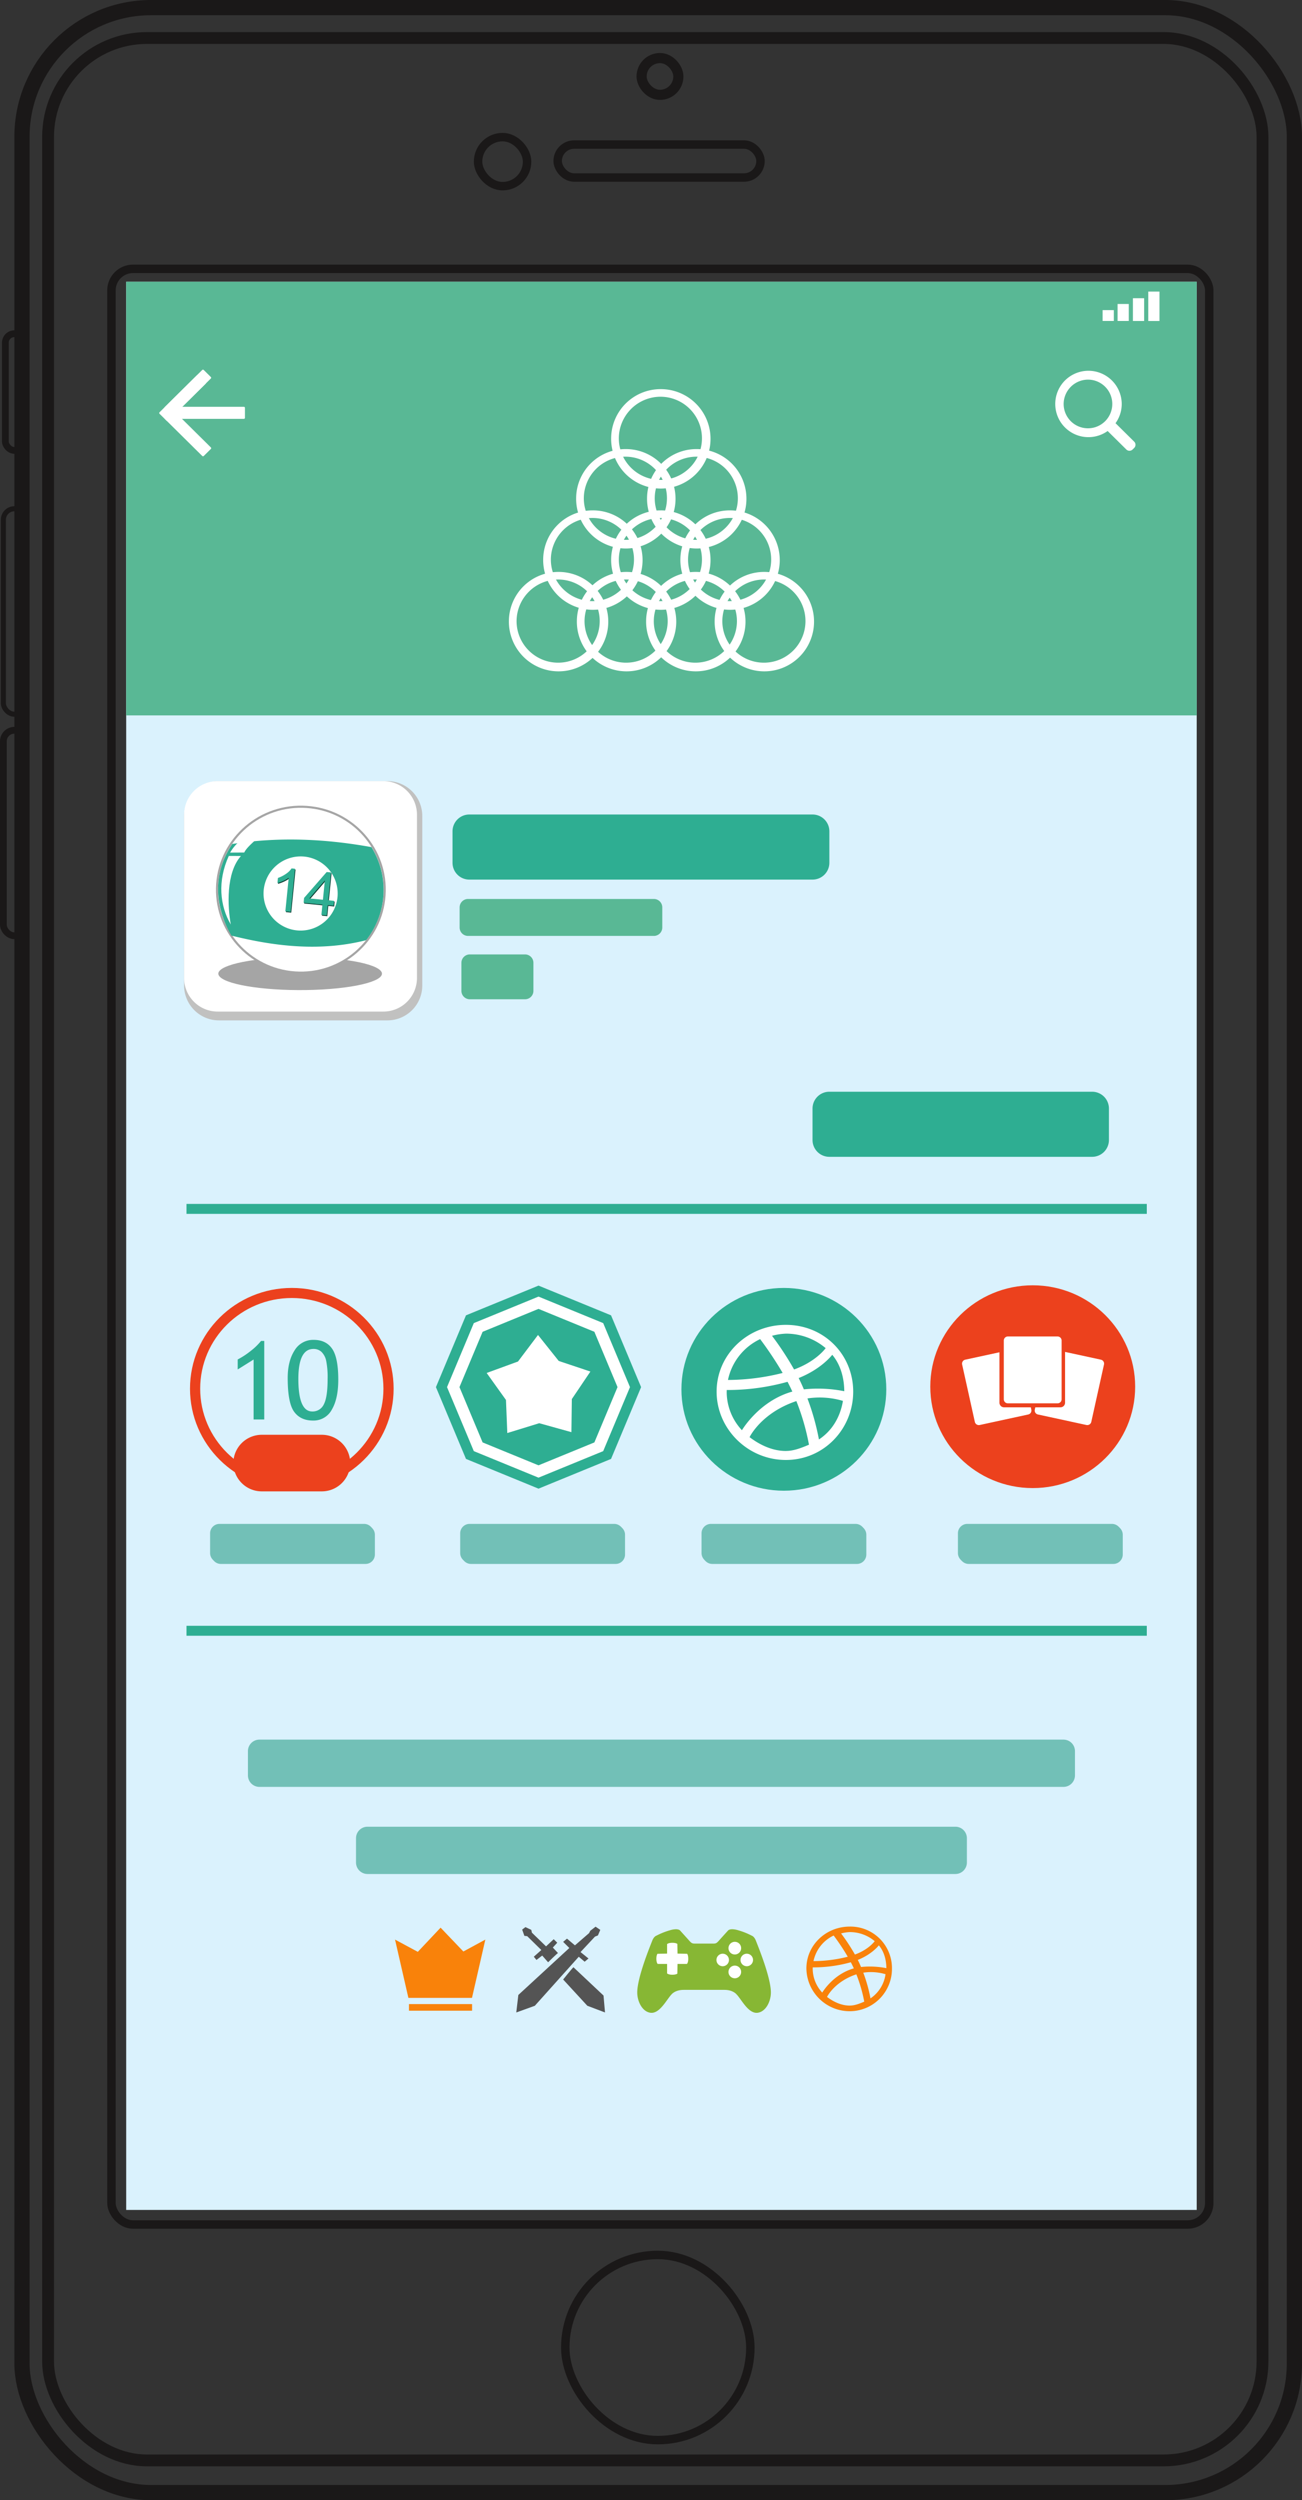 <svg id="Layer_1" data-name="Layer 1" xmlns="http://www.w3.org/2000/svg" viewBox="0 0 770.278 1478.444">
  <rect x="0" y="0" width="770.278" height="1478.444" fill="#333333" stroke="none"/>
  <defs>
    <style>
      .cls-1, .cls-2, .cls-3, .cls-4, .cls-5, .cls-6, .cls-7 {
        fill: none;
        stroke: #1a1818;
        stroke-miterlimit: 10;
      }

      .cls-1 {
        stroke-width: 9px;
      }

      .cls-2 {
        stroke-width: 7px;
      }

      .cls-3 {
        stroke-width: 5px;
      }

      .cls-4 {
        stroke-width: 6px;
      }

      .cls-6 {
        stroke-width: 3px;
      }

      .cls-7 {
        stroke-width: 4px;
      }

      .cls-8 {
        fill: #daf2fd;
      }

      .cls-9 {
        fill: #59b895;
      }

      .cls-10 {
        fill: #fff;
      }

      .cls-11 {
        fill: #c1c1c0;
      }

      .cls-12 {
        fill: #2eae92;
      }

      .cls-13 {
        fill: #72c0b7;
      }

      .cls-14 {
        fill: #ec411d;
      }

      .cls-15 {
        isolation: isolate;
      }

      .cls-16 {
        fill: #a5a5a5;
      }

      .cls-17 {
        fill: #0c3d32;
      }

      .cls-18 {
        fill: #f9820a;
      }

      .cls-19 {
        fill: #545454;
      }

      .cls-20 {
        fill: #87b734;
      }
    </style>
  </defs>
  <title>app1</title>
  <g>
    <g>
      <rect class="cls-1" x="13" y="4.5" width="752.778" height="1469.444" rx="76.389" ry="76.389"/>
      <rect class="cls-2" x="28.442" y="22.478" width="718.464" height="1432.428" rx="58.497" ry="58.497"/>
      <rect class="cls-3" x="65.94" y="158.971" width="649.468" height="1156.442" rx="12.749" ry="12.749"/>
      <rect class="cls-3" x="334.426" y="1333.413" width="109.495" height="109.495" rx="54.747" ry="54.747"/>
      <rect class="cls-3" x="329.927" y="85.475" width="119.994" height="19.499" rx="9.75" ry="9.75"/>
      <rect class="cls-3" x="282.833" y="81.083" width="29" height="29" rx="14.5" ry="14.5"/>
      <rect class="cls-4" x="379.583" y="34.333" width="21.75" height="21.75" rx="10.875" ry="10.875"/>
      <circle class="cls-5" cx="86.271" cy="180.771" r="5.188"/>
      <circle class="cls-5" cx="99.771" cy="180.771" r="5.188"/>
      <circle class="cls-5" cx="113.271" cy="180.771" r="5.188"/>
      <circle class="cls-5" cx="126.771" cy="180.771" r="5.188"/>
      <circle class="cls-5" cx="140.271" cy="180.771" r="5.188"/>
      <rect class="cls-6" x="629.083" y="168.833" width="41.75" height="16.25" rx="6.625" ry="6.625"/>
      <rect class="cls-6" x="670.333" y="173.833" width="5" height="6.75"/>
      <rect class="cls-6" x="634.583" y="173.833" width="30.5" height="5.25"/>
      <g>
        <path class="cls-5" d="M690.12,213.371h-9.5v-1.687h3.8V198.628l-3.891,1.16V197.96l5.813-1.77v15.492h3.785v1.688Z" transform="translate(-121.721 -27.522)"/>
        <path class="cls-5" d="M697.8,213.652a4.41,4.41,0,0,1-3.9-2.145,11.363,11.363,0,0,1-1.4-6.2q0-4.453,1.459-6.738a4.7,4.7,0,0,1,4.213-2.285q5.273,0,5.273,8.613a11.794,11.794,0,0,1-1.488,6.51A4.721,4.721,0,0,1,697.8,213.652Zm0.27-15.738q-3.6,0-3.6,7.3,0,6.82,3.527,6.82,3.48,0,3.48-6.937Q701.476,197.914,698.065,197.914Z" transform="translate(-121.721 -27.522)"/>
        <path class="cls-5" d="M710.733,213.652a4.41,4.41,0,0,1-3.9-2.145,11.363,11.363,0,0,1-1.4-6.2q0-4.453,1.459-6.738a4.7,4.7,0,0,1,4.213-2.285q5.273,0,5.273,8.613a11.794,11.794,0,0,1-1.488,6.51A4.721,4.721,0,0,1,710.733,213.652ZM711,197.914q-3.6,0-3.6,7.3,0,6.82,3.527,6.82,3.48,0,3.48-6.937Q714.413,197.914,711,197.914Z" transform="translate(-121.721 -27.522)"/>
        <path class="cls-5" d="M728.675,204.992a3.542,3.542,0,0,1-2.766-1.143,4.384,4.384,0,0,1-1.031-3.053,4.71,4.71,0,0,1,1.09-3.287,3.775,3.775,0,0,1,2.941-1.2,3.531,3.531,0,0,1,2.783,1.113,4.549,4.549,0,0,1,.99,3.129,4.6,4.6,0,0,1-1.107,3.229A3.743,3.743,0,0,1,728.675,204.992Zm0.164-7.395a2.109,2.109,0,0,0-1.758.826,3.6,3.6,0,0,0-.645,2.268,3.45,3.45,0,0,0,.633,2.209,2.088,2.088,0,0,0,1.723.791,2.039,2.039,0,0,0,1.723-.82,3.691,3.691,0,0,0,.621-2.273,3.52,3.52,0,0,0-.615-2.209A2.015,2.015,0,0,0,728.839,197.6Zm11.086-1.031-10.781,16.922h-1.676l10.77-16.922h1.688Zm-1.242,17.063a3.533,3.533,0,0,1-2.766-1.148,4.388,4.388,0,0,1-1.031-3.047,4.722,4.722,0,0,1,1.1-3.3,3.766,3.766,0,0,1,2.93-1.213,3.516,3.516,0,0,1,2.777,1.125,5.351,5.351,0,0,1-.111,6.369A3.743,3.743,0,0,1,738.683,213.628Zm0.164-7.383a2.111,2.111,0,0,0-1.764.82,3.617,3.617,0,0,0-.639,2.273,3.409,3.409,0,0,0,.633,2.186,2.088,2.088,0,0,0,1.723.791,2.034,2.034,0,0,0,1.723-.826,3.7,3.7,0,0,0,.621-2.268,3.464,3.464,0,0,0-.615-2.2A2.033,2.033,0,0,0,738.847,206.246Z" transform="translate(-121.721 -27.522)"/>
      </g>
      <g>
        <path class="cls-5" d="M468.359,204.558v-0.047q-3.023-1.406-3.023-4.078a3.727,3.727,0,0,1,1.383-2.982,5.337,5.337,0,0,1,3.563-1.166,4.78,4.78,0,0,1,3.234,1.09,3.528,3.528,0,0,1,1.266,2.8q0,2.789-3.117,4.336v0.047q3.68,1.313,3.68,4.547a4.066,4.066,0,0,1-1.5,3.316,6.4,6.4,0,0,1-4.172,1.23,5.2,5.2,0,0,1-3.551-1.219,4.005,4.005,0,0,1-1.395-3.164Q464.726,206.035,468.359,204.558Zm1.547,0.914q-3.211,1.277-3.211,3.7a2.592,2.592,0,0,0,.932,2.057,3.629,3.629,0,0,0,2.455.8,3.511,3.511,0,0,0,2.373-.791,2.522,2.522,0,0,0,.92-2Q473.375,206.714,469.906,205.472Zm2.906-5.062a2.36,2.36,0,0,0-.727-1.828,2.814,2.814,0,0,0-1.98-.668,2.95,2.95,0,0,0-1.986.7,2.234,2.234,0,0,0-.814,1.775q0,2.191,2.73,3.3Q472.812,202.542,472.812,200.41Z" transform="translate(-121.721 -27.522)"/>
        <path class="cls-5" d="M479.1,203.714a1.244,1.244,0,0,1-.92-0.387,1.273,1.273,0,0,1-.381-0.926,1.234,1.234,0,0,1,.381-0.914,1.263,1.263,0,0,1,.92-0.375,1.3,1.3,0,0,1,.938.375,1.225,1.225,0,0,1,.387.914,1.263,1.263,0,0,1-.387.926A1.277,1.277,0,0,1,479.1,203.714Zm0,9.914a1.244,1.244,0,0,1-.92-0.387,1.273,1.273,0,0,1-.381-0.926,1.293,1.293,0,0,1,.381-0.932,1.235,1.235,0,0,1,.92-0.393,1.267,1.267,0,0,1,.938.393,1.282,1.282,0,0,1,.387.932,1.263,1.263,0,0,1-.387.926A1.277,1.277,0,0,1,479.1,213.628Z" transform="translate(-121.721 -27.522)"/>
        <path class="cls-5" d="M488,213.652a4.41,4.41,0,0,1-3.9-2.145,11.363,11.363,0,0,1-1.4-6.2q0-4.453,1.459-6.738a4.7,4.7,0,0,1,4.213-2.285q5.273,0,5.273,8.613a11.794,11.794,0,0,1-1.488,6.51A4.721,4.721,0,0,1,488,213.652Zm0.27-15.738q-3.6,0-3.6,7.3,0,6.82,3.527,6.82,3.48,0,3.48-6.937Q491.679,197.914,488.269,197.914Z" transform="translate(-121.721 -27.522)"/>
        <path class="cls-5" d="M500.937,213.652a4.41,4.41,0,0,1-3.9-2.145,11.363,11.363,0,0,1-1.4-6.2q0-4.453,1.459-6.738a4.7,4.7,0,0,1,4.213-2.285q5.273,0,5.273,8.613a11.794,11.794,0,0,1-1.488,6.51A4.721,4.721,0,0,1,500.937,213.652Zm0.27-15.738q-3.6,0-3.6,7.3,0,6.82,3.528,6.82,3.48,0,3.48-6.937Q504.617,197.914,501.207,197.914Z" transform="translate(-121.721 -27.522)"/>
        <path class="cls-5" d="M529.355,213.371h-2.18l-1.781-4.711H518.27l-1.676,4.711H514.4l6.445-16.8h2.039Zm-4.605-6.48-2.637-7.16a6.856,6.856,0,0,1-.258-1.125h-0.047a6.277,6.277,0,0,1-.27,1.125l-2.613,7.16h5.824Z" transform="translate(-121.721 -27.522)"/>
        <path class="cls-5" d="M548.961,213.371H547V202.1q0-1.336.164-3.27h-0.047a10.453,10.453,0,0,1-.5,1.629l-5.742,12.914h-0.961l-5.73-12.82a10.044,10.044,0,0,1-.5-1.723h-0.047q0.094,1.008.094,3.293v11.25h-1.9v-16.8h2.6l5.156,11.719a15,15,0,0,1,.773,2.016h0.07q0.5-1.383.809-2.062l5.262-11.672h2.461v16.8Z" transform="translate(-121.721 -27.522)"/>
      </g>
      <rect class="cls-7" x="3.167" y="197.333" width="10.667" height="69" rx="5.333" ry="5.333"/>
      <rect class="cls-6" x="2" y="300.833" width="13" height="121.5" rx="6.5" ry="6.5"/>
      <rect class="cls-7" x="2" y="431.833" width="13" height="121.5" rx="6.5" ry="6.5"/>
    </g>
    <g>
      <rect class="cls-8" x="74.657" y="166.606" width="633.331" height="1140.193"/>
      <rect class="cls-9" x="74.657" y="166.606" width="633.331" height="256.426"/>
      <rect class="cls-10" x="679.335" y="172.419" width="6.631" height="17.398"/>
      <rect class="cls-10" x="670.249" y="176.344" width="6.631" height="13.465"/>
      <rect class="cls-10" x="661.162" y="179.76" width="6.631" height="10.037"/>
      <rect class="cls-10" x="652.318" y="183.386" width="6.631" height="6.406"/>
      <path class="cls-11" d="M251.377,489.416h99.428a20.633,20.633,0,0,1,20.743,20.52V610.379a20.633,20.633,0,0,1-20.743,20.52H251.377a20.633,20.633,0,0,1-20.743-20.52V509.936A20.633,20.633,0,0,1,251.377,489.416Z" transform="translate(-121.721 -27.522)"/>
      <path class="cls-10" d="M250.615,489.416h97.8A19.874,19.874,0,0,1,368.4,509.182v96.75A19.874,19.874,0,0,1,348.414,625.7h-97.8a19.874,19.874,0,0,1-19.981-19.766v-96.75A19.874,19.874,0,0,1,250.615,489.416Z" transform="translate(-121.721 -27.522)"/>
      <rect class="cls-12" x="110.337" y="711.908" width="568.12" height="5.885"/>
      <rect class="cls-12" x="110.337" y="961.383" width="568.12" height="5.885"/>
      <path class="cls-12" d="M399.427,509.162h202.96a9.937,9.937,0,0,1,9.99,9.883V537.77a9.937,9.937,0,0,1-9.99,9.883H399.427a9.937,9.937,0,0,1-9.99-9.883V519.045A9.937,9.937,0,0,1,399.427,509.162Z" transform="translate(-121.721 -27.522)"/>
      <path class="cls-9" d="M398.642,559.111H508.536a4.969,4.969,0,0,1,5,4.942v11.964a4.969,4.969,0,0,1-5,4.942H398.642a4.969,4.969,0,0,1-5-4.942V564.052A4.969,4.969,0,0,1,398.642,559.111Z" transform="translate(-121.721 -27.522)"/>
      <path class="cls-9" d="M399.7,591.891h32.6a4.969,4.969,0,0,1,5,4.942v16.645a4.969,4.969,0,0,1-5,4.942H399.7a4.969,4.969,0,0,1-5-4.942V596.832A4.969,4.969,0,0,1,399.7,591.891Z" transform="translate(-121.721 -27.522)"/>
      <path class="cls-12" d="M612.415,673.091H767.786a9.937,9.937,0,0,1,9.99,9.883V701.7a9.937,9.937,0,0,1-9.99,9.883H612.415a9.937,9.937,0,0,1-9.99-9.883V682.974A9.937,9.937,0,0,1,612.415,673.091Z" transform="translate(-121.721 -27.522)"/>
      <path class="cls-13" d="M339.178,1135.665h347.73a6.8,6.8,0,0,0,6.835-6.762v-14.429a6.8,6.8,0,0,0-6.835-6.762H339.178a6.8,6.8,0,0,0-6.836,6.762V1128.9A6.8,6.8,0,0,0,339.178,1135.665Z" transform="translate(-121.721 -27.522)"/>
      <path class="cls-13" d="M275.239,1084.158H750.848a6.8,6.8,0,0,0,6.835-6.762v-14.429a6.8,6.8,0,0,0-6.835-6.762H275.239a6.8,6.8,0,0,0-6.836,6.762V1077.4A6.8,6.8,0,0,0,275.239,1084.158Z" transform="translate(-121.721 -27.522)"/>
      <path class="cls-14" d="M294.361,789.109c-33.265,0-60.232,26.677-60.232,59.585s26.967,59.585,60.232,59.585,60.232-26.677,60.232-59.585S327.626,789.109,294.361,789.109Zm0,5.959c29.938,0,54.207,24.009,54.207,53.625h0c0,29.616-24.269,53.625-54.207,53.625h0c-29.938,0-54.207-24.009-54.207-53.625h0c0-29.616,24.269-53.625,54.207-53.625h0Z" transform="translate(-121.721 -27.522)"/>
      <path class="cls-14" d="M276.689,875.943h35.321a16.827,16.827,0,0,1,16.917,16.735h0a16.827,16.827,0,0,1-16.917,16.735H276.689a16.827,16.827,0,0,1-16.917-16.735h0A16.827,16.827,0,0,1,276.689,875.943Z" transform="translate(-121.721 -27.522)"/>
      <path class="cls-13" d="M252.415,952.319h85.516a5.547,5.547,0,0,0,5.576-5.517V935.032a5.547,5.547,0,0,0-5.576-5.517H252.415a5.547,5.547,0,0,0-5.576,5.517V946.8A5.547,5.547,0,0,0,252.415,952.319Z" transform="translate(-121.721 -27.522)"/>
      <path class="cls-13" d="M251.6,951.45h85.516a5.547,5.547,0,0,0,5.576-5.517V934.163a5.547,5.547,0,0,0-5.576-5.517H251.6a5.547,5.547,0,0,0-5.576,5.517v11.771A5.547,5.547,0,0,0,251.6,951.45Z" transform="translate(-121.721 -27.522)"/>
      <g class="cls-15">
        <g class="cls-15">
          <path class="cls-12" d="M271.75,866.9V831.443l-9.4,5.873v-5.905a46.156,46.156,0,0,0,7.583-4.957,36.15,36.15,0,0,0,6.227-6h1.892V866.9H271.75Z" transform="translate(-121.721 -27.522)"/>
          <path class="cls-12" d="M291.927,842.369q0-9.979,4.036-16.263a12.765,12.765,0,0,1,11.351-6.284q7.251,0,10.893,5.242t3.642,18.314q0,11.243-3.815,17.7a12.217,12.217,0,0,1-11.161,6.457q-7.347,0-11.146-5.21T291.927,842.369Zm6.306,0.568q0,19.23,8.2,19.23a7.289,7.289,0,0,0,6.9-4.264q2.206-4.263,2.207-14.936a49.314,49.314,0,0,0-.852-10.8,10.345,10.345,0,0,0-2.743-5.21,6.743,6.743,0,0,0-4.792-1.769Q298.233,825.19,298.233,842.938Z" transform="translate(-121.721 -27.522)"/>
        </g>
      </g>
      <g>
        <path class="cls-12" d="M483.225,890.222l-42.913,17.584L397.4,890.222l-17.775-42.452L397.4,805.317l42.913-17.584,42.913,17.584L501,847.769Z" transform="translate(-121.721 -27.522)"/>
        <path class="cls-10" d="M478.573,885.619L440.307,901.3l-38.267-15.68-15.85-37.856,15.85-37.856,38.267-15.68,38.267,15.68,15.85,37.856Z" transform="translate(-121.721 -27.522)"/>
        <path class="cls-12" d="M473.361,880.464L440.3,894.01,407.24,880.464l-13.694-32.706,13.694-32.706L440.3,801.5l33.061,13.547,13.694,32.706Z" transform="translate(-121.721 -27.522)"/>
        <path class="cls-10" d="M440.736,869.1l-18.886,5.815-0.789-19.552L409.635,839.4l18.552-6.784,11.824-15.686,12.256,15.359L471,838.56l-10.978,16.277L459.777,874.4Z" transform="translate(-121.721 -27.522)"/>
      </g>
      <ellipse class="cls-12" cx="463.742" cy="821.544" rx="60.604" ry="59.954"/>
      <ellipse class="cls-14" cx="610.974" cy="819.986" rx="60.604" ry="59.954"/>
      <path class="cls-10" d="M744.324,825.316l28.69,6.22a2.391,2.391,0,0,1,1.843,2.847l-7.522,33.952a2.417,2.417,0,0,1-2.878,1.824l-28.69-6.22a2.391,2.391,0,0,1-1.843-2.847l7.522-33.952A2.417,2.417,0,0,1,744.324,825.316Z" transform="translate(-121.721 -27.522)"/>
      <path class="cls-10" d="M721.466,825.322l-28.691,6.22a2.391,2.391,0,0,0-1.843,2.847l7.522,33.952a2.417,2.417,0,0,0,2.878,1.823l28.691-6.22a2.391,2.391,0,0,0,1.843-2.847l-7.522-33.952A2.417,2.417,0,0,0,721.466,825.322Z" transform="translate(-121.721 -27.522)"/>
      <path class="cls-14" d="M715.735,815.087H749.1a2.712,2.712,0,0,1,2.727,2.7V857a2.712,2.712,0,0,1-2.727,2.7H715.735a2.712,2.712,0,0,1-2.727-2.7V817.785A2.712,2.712,0,0,1,715.735,815.087Z" transform="translate(-121.721 -27.522)"/>
      <path class="cls-10" d="M718,817.814H747.37a2.4,2.4,0,0,1,2.417,2.391v34.758a2.4,2.4,0,0,1-2.417,2.391H718a2.4,2.4,0,0,1-2.417-2.391V820.2A2.4,2.4,0,0,1,718,817.814Z" transform="translate(-121.721 -27.522)"/>
      <path class="cls-13" d="M400.4,952.319H485.92A5.547,5.547,0,0,0,491.5,946.8V935.032a5.547,5.547,0,0,0-5.576-5.517H400.4a5.547,5.547,0,0,0-5.576,5.517V946.8A5.547,5.547,0,0,0,400.4,952.319Z" transform="translate(-121.721 -27.522)"/>
      <path class="cls-13" d="M399.556,951.45h85.516a5.547,5.547,0,0,0,5.576-5.517V934.163a5.547,5.547,0,0,0-5.576-5.517H399.556a5.547,5.547,0,0,0-5.576,5.517v11.771A5.547,5.547,0,0,0,399.556,951.45Z" transform="translate(-121.721 -27.522)"/>
      <path class="cls-13" d="M543.154,952.319h85.516a5.547,5.547,0,0,0,5.576-5.517V935.032a5.547,5.547,0,0,0-5.576-5.517H543.154a5.547,5.547,0,0,0-5.576,5.517V946.8A5.547,5.547,0,0,0,543.154,952.319Z" transform="translate(-121.721 -27.522)"/>
      <path class="cls-13" d="M542.336,951.45h85.516a5.547,5.547,0,0,0,5.576-5.517V934.163a5.547,5.547,0,0,0-5.576-5.517H542.336a5.547,5.547,0,0,0-5.576,5.517v11.771A5.547,5.547,0,0,0,542.336,951.45Z" transform="translate(-121.721 -27.522)"/>
      <path class="cls-13" d="M694.868,952.319h85.516a5.547,5.547,0,0,0,5.576-5.517V935.032a5.547,5.547,0,0,0-5.576-5.517H694.868a5.547,5.547,0,0,0-5.576,5.517V946.8A5.547,5.547,0,0,0,694.868,952.319Z" transform="translate(-121.721 -27.522)"/>
      <path class="cls-13" d="M694.02,951.45h85.516a5.547,5.547,0,0,0,5.576-5.517V934.163a5.547,5.547,0,0,0-5.576-5.517H694.02a5.547,5.547,0,0,0-5.576,5.517v11.771A5.547,5.547,0,0,0,694.02,951.45Z" transform="translate(-121.721 -27.522)"/>
      <path class="cls-16" d="M286.234,593.912c25.737-1.449,52.448,1.568,59.659,6.739s-7.807,10.537-33.545,11.986-52.448-1.568-59.659-6.739S260.5,595.361,286.234,593.912Z" transform="translate(-121.721 -27.522)"/>
      <path class="cls-16" d="M303.2,504.053c27.675,1.9,48.548,25.643,46.623,53.021S323.9,605.1,296.229,603.2s-48.548-25.643-46.623-53.021S275.528,502.148,303.2,504.053Z" transform="translate(-121.721 -27.522)"/>
      <path class="cls-10" d="M303.115,505.3c26.977,1.857,47.325,25,45.448,51.684s-25.268,46.817-52.245,44.96-47.325-25-45.448-51.684S276.138,503.446,303.115,505.3Z" transform="translate(-121.721 -27.522)"/>
      <path class="cls-12" d="M259.136,526.6c28.267-4.453,56.049-2.914,82.315,1.85a48.013,48.013,0,0,1-3.126,55.037c-26.336,6.668-52.959,3.965-79.7-2.726-7.841-13.639-13.031-33.808.512-54.162Z" transform="translate(-121.721 -27.522)"/>
      <path class="cls-10" d="M301.339,534.008a21.93,21.93,0,1,1-23.651,20.353A22.008,22.008,0,0,1,301.339,534.008Z" transform="translate(-121.721 -27.522)"/>
      <path class="cls-10" d="M257.076,533.672l7.2,0.009c-8.973,10.032-7.915,30.02-6.019,40.531-6.444-10.966-7.965-25.66-1.178-40.54h0Z" transform="translate(-121.721 -27.522)"/>
      <path class="cls-10" d="M257.864,531.694l8.352-.049c1.24-2.5,3.831-4.787,6.3-7.091l-8.115-.4a26.555,26.555,0,0,0-6.54,7.539h0Z" transform="translate(-121.721 -27.522)"/>
      <g class="cls-15">
        <g class="cls-15">
          <path class="cls-17" d="M294.02,567.2l-3.152-.31,1.994-19.868a16.478,16.478,0,0,1-3.2,1.854,21.444,21.444,0,0,1-3.479,1.285l0.3-3.015a19.2,19.2,0,0,0,4.921-2.525,11.835,11.835,0,0,0,3.143-3.12l2.031,0.2Z" transform="translate(-121.721 -27.522)"/>
          <path class="cls-17" d="M312.194,568.983l0.61-6.08-11.137-1.094,0.287-2.858,13.367-15.3,2.573,0.253-1.651,16.455,3.467,0.341-0.287,2.858-3.467-.341-0.61,6.08Zm0.9-8.938L314.24,548.6l-9.186,10.66Z" transform="translate(-121.721 -27.522)"/>
        </g>
      </g>
      <g class="cls-15">
        <g class="cls-15">
          <path class="cls-12" d="M293.688,566.727l-3.152-.309,1.993-19.869a16.388,16.388,0,0,1-3.2,1.854,21.435,21.435,0,0,1-3.48,1.286l0.3-3.015a19.212,19.212,0,0,0,4.922-2.526,11.84,11.84,0,0,0,3.143-3.119l2.031,0.2Z" transform="translate(-121.721 -27.522)"/>
          <path class="cls-12" d="M311.863,568.512l0.61-6.081-11.137-1.093,0.287-2.858,13.366-15.306,2.574,0.253-1.651,16.456,3.467,0.34-0.287,2.858-3.467-.341-0.61,6.081Zm0.9-8.938,1.149-11.45-9.186,10.661Z" transform="translate(-121.721 -27.522)"/>
        </g>
      </g>
      <path class="cls-10" d="M586.65,810.945c-22.593,0-40.973,17.537-40.973,39.505s18.381,40.391,40.973,40.391,39.833-18.426,39.833-40.391-17.241-39.507-39.844-39.507Zm27.45,17.71c4.875,5.791,7.027,13.5,7.106,21.53a80.306,80.306,0,0,0-23.914-1.1q-0.369-.872-0.755-1.756c-0.727-1.658-1.506-3.306-2.321-4.928,12.908-5.14,19.114-12.788,19.867-13.75ZM586.65,816.14a36.328,36.328,0,0,1,23.541,8.575c-0.63.87-6.239,8.088-18.684,12.622a181.158,181.158,0,0,0-13.058-19.921,37.342,37.342,0,0,1,8.207-1.272Zm-15.221,3.233a214.544,214.544,0,0,1,13.319,20.013,133.973,133.973,0,0,1-32.356,4.145,34.481,34.481,0,0,1,19.04-24.158h0Zm-19.775,31.133c0-.347.007-0.694,0.018-1.039a132.547,132.547,0,0,0,35.968-4.843c1,1.907,1.959,3.84,2.839,5.776-0.463.125-.924,0.262-1.379,0.405-18.051,5.671-27.656,21.136-28.447,22.453a33.315,33.315,0,0,1-9.015-22.741Zm35,35.02c-8.09,0-15.548-3.682-21.481-8.181,0.63-1.252,7.715-14.564,27.455-21.25,0.077-.027.154-0.049,0.23-0.076a138.091,138.091,0,0,1,7.466,25.806c-4.186,1.726-8.795,3.687-13.661,3.687Zm19.555-6.812a143.58,143.58,0,0,0-6.8-24.26,48.207,48.207,0,0,1,21,1.455c-1.561,9.482-6.353,17.655-14.212,22.814Z" transform="translate(-121.721 -27.522)"/>
      <path class="cls-10" d="M765.528,246.773a19.624,19.624,0,1,0,11.49,35.615l11.038,10.919a2.665,2.665,0,0,0,3.74,0l0.936-.925a2.6,2.6,0,0,0-.018-3.7h0l-11.039-10.921a19.365,19.365,0,0,0,3.677-11.368,19.731,19.731,0,0,0-19.836-19.624h0.013Zm0,5.235a14.391,14.391,0,1,1-14.545,14.39A14.469,14.469,0,0,1,765.528,252.009Z" transform="translate(-121.721 -27.522)"/>
      <g>
        <path class="cls-10" d="M219.651,268.072H266a0.628,0.628,0,0,1,.631.624v5.888a0.628,0.628,0,0,1-.631.624H219.651a0.628,0.628,0,0,1-.631-0.624V268.7A0.628,0.628,0,0,1,219.651,268.072Z" transform="translate(-121.721 -27.522)"/>
        <path class="cls-10" d="M219.218,268.2l22.134-21.9a0.636,0.636,0,0,1,.893,0l4.208,4.163a0.62,0.62,0,0,1,0,.883l-22.134,21.9a0.636,0.636,0,0,1-.893,0l-4.208-4.163A0.62,0.62,0,0,1,219.218,268.2Z" transform="translate(-121.721 -27.522)"/>
        <path class="cls-10" d="M219.238,275.255l22.134,21.9a0.636,0.636,0,0,0,.893,0l4.208-4.163a0.62,0.62,0,0,0,0-.883l-22.134-21.9a0.636,0.636,0,0,0-.893,0l-4.208,4.163A0.62,0.62,0,0,0,219.238,275.255Z" transform="translate(-121.721 -27.522)"/>
        <path class="cls-10" d="M216.108,271.314l22.134-21.9a0.636,0.636,0,0,1,.893,0l4.208,4.163a0.62,0.62,0,0,1,0,.883l-22.134,21.9a0.636,0.636,0,0,1-.893,0l-4.208-4.163A0.62,0.62,0,0,1,216.108,271.314Z" transform="translate(-121.721 -27.522)"/>
      </g>
      <g>
        <path class="cls-10" d="M512.681,329.319a29.239,29.239,0,0,0-29.4,29.078v0a29.4,29.4,0,1,0,29.4-29.082h0Zm0,4.49A24.593,24.593,0,1,1,487.823,358.4,24.728,24.728,0,0,1,512.681,333.809Z" transform="translate(-121.721 -27.522)"/>
        <path class="cls-10" d="M472.472,329.319a29.239,29.239,0,0,0-29.4,29.078v0a29.4,29.4,0,1,0,29.4-29.082h0Zm0,4.49A24.593,24.593,0,1,1,447.614,358.4,24.728,24.728,0,0,1,472.472,333.809Z" transform="translate(-121.721 -27.522)"/>
        <path class="cls-10" d="M553.634,329.319a29.239,29.239,0,0,0-29.4,29.078v0a29.4,29.4,0,1,0,29.4-29.082h0Zm0,4.49A24.593,24.593,0,1,1,528.776,358.4,24.728,24.728,0,0,1,553.634,333.809Z" transform="translate(-121.721 -27.522)"/>
        <path class="cls-10" d="M491.971,293.071a29.239,29.239,0,0,0-29.4,29.078v0a29.4,29.4,0,1,0,29.4-29.082h0Zm0,4.49a24.593,24.593,0,1,1-24.858,24.591A24.728,24.728,0,0,1,491.971,297.561Z" transform="translate(-121.721 -27.522)"/>
        <path class="cls-10" d="M533.922,293.071a29.239,29.239,0,0,0-29.4,29.078v0a29.4,29.4,0,1,0,29.4-29.082h0Zm0,4.49a24.593,24.593,0,1,1-24.858,24.591A24.728,24.728,0,0,1,533.922,297.561Z" transform="translate(-121.721 -27.522)"/>
        <path class="cls-10" d="M512.681,257.625a29.239,29.239,0,0,0-29.4,29.078v0a29.4,29.4,0,1,0,29.4-29.082h0Zm0,4.49a24.593,24.593,0,1,1-24.858,24.591A24.728,24.728,0,0,1,512.681,262.115Z" transform="translate(-121.721 -27.522)"/>
        <path class="cls-10" d="M492.4,365.713A29.239,29.239,0,0,0,463,394.791v0a29.4,29.4,0,1,0,29.4-29.082h0Zm0,4.49a24.593,24.593,0,1,1-24.858,24.591A24.728,24.728,0,0,1,492.4,370.2Z" transform="translate(-121.721 -27.522)"/>
        <path class="cls-10" d="M452.187,365.713a29.239,29.239,0,0,0-29.4,29.078v0a29.4,29.4,0,1,0,29.4-29.082h0Zm0,4.49a24.593,24.593,0,1,1-24.858,24.591A24.728,24.728,0,0,1,452.187,370.2Z" transform="translate(-121.721 -27.522)"/>
        <path class="cls-10" d="M533.37,365.713a29.239,29.239,0,0,0-29.4,29.078v0a29.4,29.4,0,1,0,29.4-29.082h0Zm0,4.49a24.593,24.593,0,1,1-24.858,24.591A24.728,24.728,0,0,1,533.37,370.2Z" transform="translate(-121.721 -27.522)"/>
        <path class="cls-10" d="M573.919,365.713a29.239,29.239,0,0,0-29.4,29.078v0a29.4,29.4,0,1,0,29.4-29.082h0Zm0,4.49a24.593,24.593,0,1,1-24.858,24.591A24.728,24.728,0,0,1,573.919,370.2Z" transform="translate(-121.721 -27.522)"/>
      </g>
      <g>
        <rect class="cls-18" x="241.958" y="1185.073" width="37.337" height="3.908"/>
        <path class="cls-18" d="M363.328,1208.923h37.63l7.9-34.472-13.008,7.051-13.472-14.1L368.9,1181.7l-13.472-7.247Z" transform="translate(-121.721 -27.522)"/>
      </g>
      <g>
        <path class="cls-19" d="M458.542,1179.423L428.374,1207.2l-1.221,10.351,10.986-3.968,25.983-28.982,3.488,2.933,2.267-1.9-4.708-3.8,8.545-9.143,1.744-.69,1.4-3.278-2.79-1.9-3.139,2.415-0.7,1.38-8.37,7.245-4.708-3.968-2.267,1.9Z" transform="translate(-121.721 -27.522)"/>
        <path class="cls-19" d="M460.983,1190.809c-0.7.518-6.1,7.245-6.1,7.245l14.3,15.526,10.463,3.968-0.872-10.006Z" transform="translate(-121.721 -27.522)"/>
        <path class="cls-19" d="M451.831,1182.432c-0.436.086-5.842,5.434-5.842,5.434L442.5,1183.9l-3.4,2.588-1.569-1.9,4.447-3.968-8.37-8.194-1.657-.173-1.308-3.709,1.918-1.466,3.488,1.639,0.349,1.639,8.37,8.108,4.534-4.226,2.093,2.07-2.616,2.846Z" transform="translate(-121.721 -27.522)"/>
      </g>
      <g>
        <path class="cls-20" d="M521.341,1168.343a13.427,13.427,0,0,0-3.435.65,40.944,40.944,0,0,0-7.821,3.13s-1.488.369-2.513,3.04-8.98,21.859-8.846,30.772c0.081,5.384,3.112,11.163,7.821,11.791,5.492,0.733,9.657-8.012,12.479-10.867,0,0,2.043-2.671,7.165-2.671h24.128c5.122,0,7.165,2.671,7.165,2.671,2.823,2.855,6.987,11.6,12.48,10.867,4.71-.628,7.74-6.407,7.821-11.791,0.134-8.913-7.821-28.1-8.846-30.772s-2.513-3.04-2.513-3.04a40.956,40.956,0,0,0-7.821-3.13,13.43,13.43,0,0,0-3.435-.65c-2.226-.073-2.808.835-2.808,0.835s-3.114,3.425-4.652,5.156c-2.031,2.287-2.2,2.492-4.381,2.492H533.182c-2.176,0-2.35-.205-4.381-2.492-1.538-1.732-4.652-5.156-4.652-5.156s-0.582-.907-2.808-0.835h0Z" transform="translate(-121.721 -27.522)"/>
        <path class="cls-10" d="M560.184,1179.477a3.743,3.743,0,1,1-3.743-3.7A3.723,3.723,0,0,1,560.184,1179.477Z" transform="translate(-121.721 -27.522)"/>
        <path class="cls-10" d="M560.184,1193.548a3.743,3.743,0,1,1-3.743-3.7A3.723,3.723,0,0,1,560.184,1193.548Z" transform="translate(-121.721 -27.522)"/>
        <path class="cls-10" d="M549.318,1182.806a3.7,3.7,0,1,1-3.743,3.7A3.723,3.723,0,0,1,549.318,1182.806Z" transform="translate(-121.721 -27.522)"/>
        <path class="cls-10" d="M563.561,1182.806a3.7,3.7,0,1,1-3.743,3.7A3.723,3.723,0,0,1,563.561,1182.806Z" transform="translate(-121.721 -27.522)"/>
        <path class="cls-10" d="M519.443,1176.35c-2.338,0-3.064.774-3.064,0.774v5.627l-5.677.1s-0.672.664-.672,2.977,0.783,3.02.783,3.02h5.567v5.616s0.726,0.774,3.064.774,3-.654,3-0.654l0.1-5.736h5.578s0.783-.708.783-3.02-0.672-2.977-.672-2.977l-5.688-.1-0.1-5.736s-0.66-.665-3-0.665h0Z" transform="translate(-121.721 -27.522)"/>
      </g>
      <path class="cls-18" d="M624.458,1166.764c-14.154,0-25.668,10.987-25.668,24.749a25.641,25.641,0,0,0,25.668,25.3,25.029,25.029,0,0,0,24.954-25.3,24.563,24.563,0,0,0-24.961-24.75h0.007Zm17.2,11.095c3.054,3.628,4.4,8.456,4.452,13.488a50.309,50.309,0,0,0-14.981-.687q-0.231-.546-0.473-1.1c-0.455-1.039-.943-2.071-1.454-3.087,8.086-3.22,11.974-8.011,12.446-8.614h0.01Zm-17.2-7.84a22.758,22.758,0,0,1,14.748,5.372c-0.395.545-3.909,5.067-11.705,7.907a113.489,113.489,0,0,0-8.181-12.48,23.394,23.394,0,0,1,5.142-.8Zm-9.536,2.025a134.4,134.4,0,0,1,8.344,12.538,83.93,83.93,0,0,1-20.27,2.6,21.6,21.6,0,0,1,11.928-15.134h0Zm-12.388,19.5c0-.217,0-0.435.012-0.651a83.036,83.036,0,0,0,22.532-3.034c0.628,1.195,1.227,2.406,1.778,3.619-0.29.078-.579,0.164-0.864,0.254-11.308,3.553-17.325,13.241-17.821,14.066a20.87,20.87,0,0,1-5.648-14.247Zm21.924,21.939c-5.068,0-9.74-2.307-13.457-5.125,0.395-.784,4.833-9.124,17.2-13.312,0.048-.017.1-0.031,0.144-0.048a86.509,86.509,0,0,1,4.677,16.166c-2.623,1.081-5.51,2.31-8.558,2.31Zm12.25-4.267a89.948,89.948,0,0,0-4.259-15.2,30.2,30.2,0,0,1,13.157.912,20.664,20.664,0,0,1-8.9,14.292Z" transform="translate(-121.721 -27.522)"/>
    </g>
  </g>
</svg>
